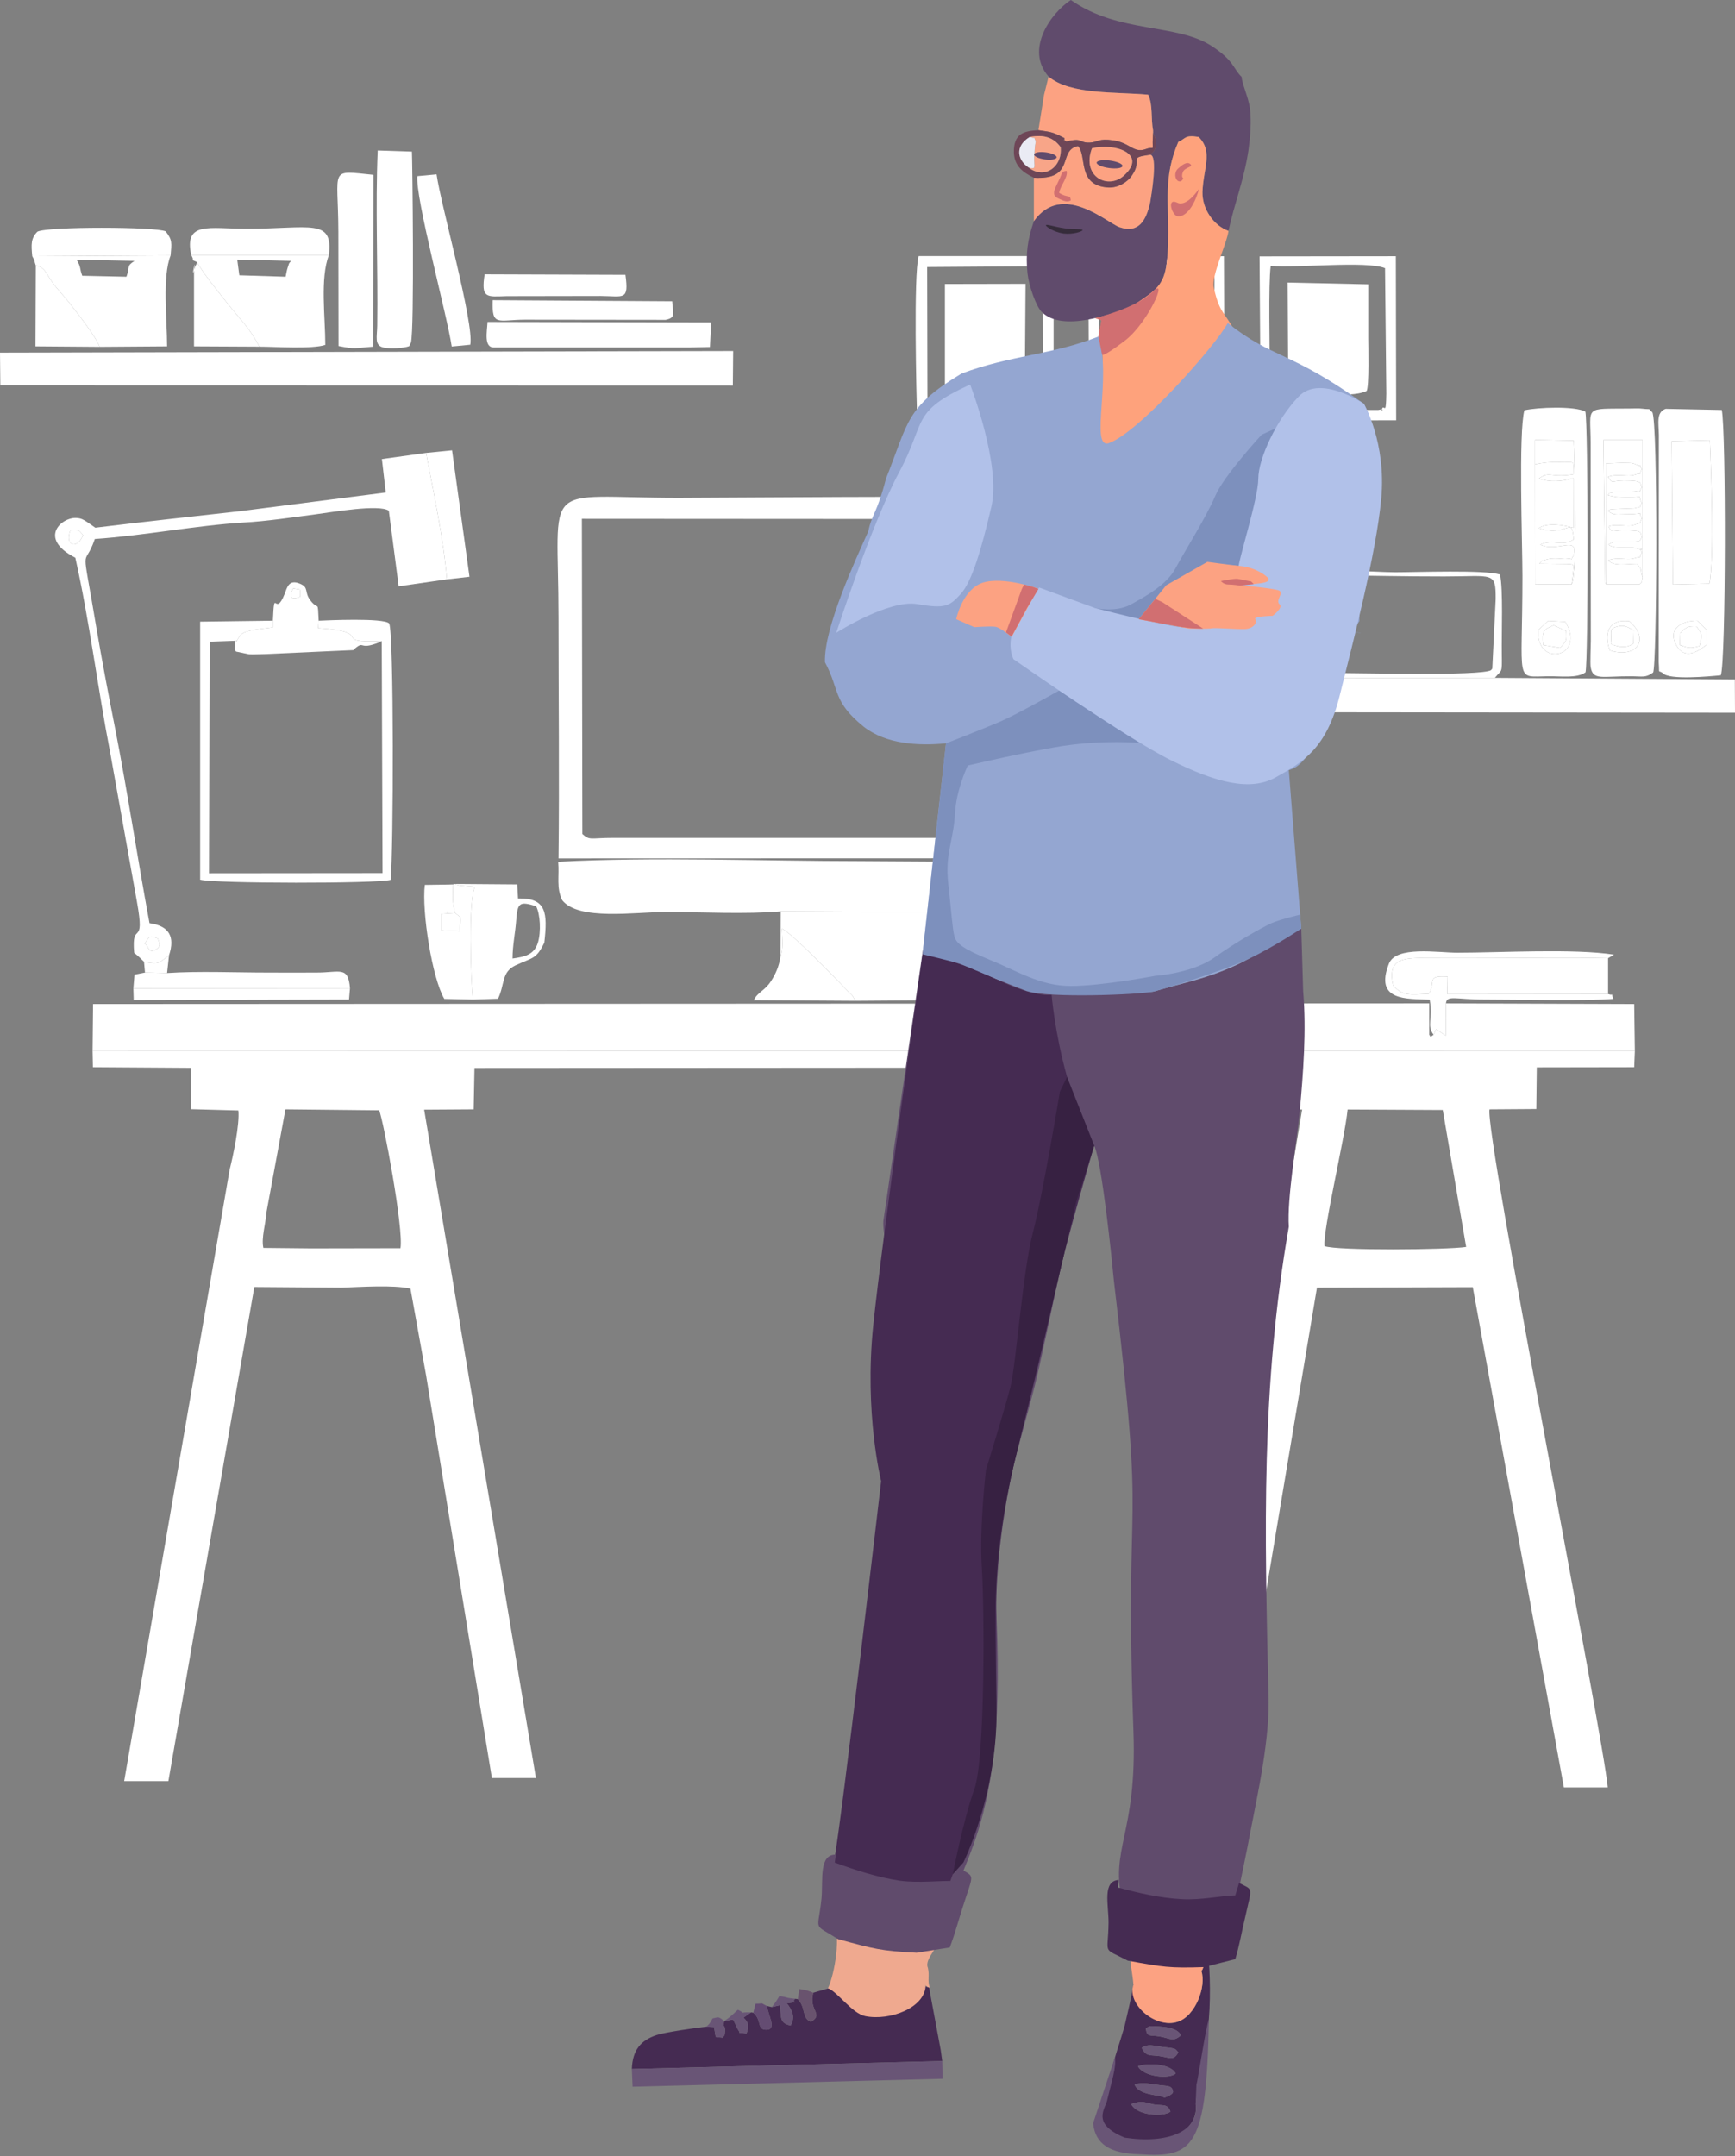 <svg width="508" height="631" viewBox="0 0 508 631" fill="none" xmlns="http://www.w3.org/2000/svg">
<rect x="0" y="0" width="508" height="631" fill="#808080" stroke="none"/>
<g clip-path="url(#clip0)">
<path fill-rule="evenodd" clip-rule="evenodd" d="M387.823 364.668C387.257 360.131 393.773 333.1 394.576 324.689L422.436 324.831L429.283 364.904C423.758 365.755 391.459 366.038 387.823 364.668ZM124.757 402.473L144.023 520.331H156.914L124.19 324.736L138.687 324.642L138.923 312.544L366.81 312.402L366.905 324.405L381.26 324.689L347.969 523.97H360.955L385.604 376.813L431.219 376.671L457.899 523.072H470.743C469.562 508.8 434.572 331.021 436.13 324.642L449.824 324.547L449.966 312.355L478.487 312.308L478.676 307.582L27.105 307.487L27.199 312.308L55.862 312.497V324.594L69.792 324.972C70.217 328.989 68.234 338.393 67.242 342.268L36.36 521.229H49.298L74.467 376.624L100.155 376.813C105.68 376.624 115.03 375.962 120.177 377.096L124.757 402.473ZM91.041 365.329L77.111 365.188C76.45 362.258 77.82 358.052 78.056 354.555L83.581 324.642L111.016 324.925C112.196 327.571 118.241 359.611 117.249 365.282L91.041 365.329Z" fill="white"/>
<path fill-rule="evenodd" clip-rule="evenodd" d="M27.105 307.487L478.676 307.582L478.487 293.83L423.381 293.641L423.333 303.092L420.5 301.202L419.745 302.809C418.233 303.896 419.131 303.281 418.47 302.856V293.641L27.246 293.83L27.105 307.487Z" fill="white"/>
<path fill-rule="evenodd" clip-rule="evenodd" d="M333.661 151.919C334.747 152.675 335.078 151.919 335.031 157.022L334.936 198.277C334.936 206.5 335.597 239.627 334.7 245.108C321.762 245.865 306.462 245.203 293.24 245.203H179.627C172.78 245.203 172.733 246.054 170.514 244.069L170.372 151.824L333.661 151.919ZM341.594 150.973C340.508 148.8 339.705 147.476 338.761 146.39C326.814 144.641 213.721 145.681 198.704 145.681C157.67 145.681 163.525 139.679 163.525 180.745C163.525 204.279 163.808 227.624 163.525 251.205L341.689 251.157L341.594 150.973Z" fill="white"/>
<path fill-rule="evenodd" clip-rule="evenodd" d="M164.611 263.444C169.428 269.493 185.861 266.894 194.88 266.894C205.268 266.894 218.585 267.603 228.595 266.705L276.005 266.941C288.613 266.232 303.298 266.894 316.142 266.894C321.195 266.894 331.253 267.461 335.739 266.752C343.105 265.618 341.406 258.719 341.689 251.536C336.211 252.859 264.247 252.008 252.064 252.008C223.496 252.008 191.622 250.685 163.431 252.197C163.809 256.45 162.817 259.758 164.611 263.444Z" fill="white"/>
<path fill-rule="evenodd" clip-rule="evenodd" d="M0.094 112.79L214.571 112.837L214.665 102.725L0 103.197L0.094 112.79Z" fill="white"/>
<path fill-rule="evenodd" clip-rule="evenodd" d="M507.953 198.844L437.689 198.372L379.843 198.466L373.043 198.844L372.902 208.437L508 208.579L507.953 198.844Z" fill="white"/>
<path fill-rule="evenodd" clip-rule="evenodd" d="M42.357 276.156C43.774 273.935 43.773 273.699 46.182 274.597C46.607 275.873 47.315 276.912 45.662 277.857C43.301 279.228 43.679 276.865 42.357 276.156ZM20.635 155.085C23.044 154.943 22.949 154.99 24.319 156.597C22.619 160.897 18.794 159.858 20.635 155.085ZM42.168 281.449C46.748 282.347 46.465 281.78 49.487 279.559C51.282 274.171 49.582 270.958 43.774 270.154C40.232 251.11 37.352 231.735 33.621 212.738C31.779 203.428 29.796 192.984 28.238 183.817C23.705 156.644 24.413 167.419 27.766 157.731C42.31 156.739 57.326 153.762 71.398 152.911C78.15 152.533 85.611 151.399 92.505 150.501C97.227 149.887 110.969 147.476 113.849 149.461L116.73 171.577L130.848 169.545C129.951 158.109 126.882 143.885 124.757 132.543L111.819 134.339L112.952 144.121L70.595 149.556C56.287 151.162 42.168 152.675 27.907 154.423L25.452 152.722C24.46 152.108 23.846 151.682 22.524 151.588C18.18 151.162 10.861 157.495 22.052 163.213C26.207 181.69 28.663 201.774 32.299 220.441L40.09 263.869C42.64 277.952 38.39 268.831 39.288 278.85C40.421 279.7 41.271 280.598 42.168 281.449Z" fill="white"/>
<path fill-rule="evenodd" clip-rule="evenodd" d="M228.501 279.984C229.398 278.094 229.02 274.502 228.926 271.761C231.665 272.895 244.462 286.08 248.145 289.955C249.75 291.609 249.136 290.522 250.459 292.885L283.56 292.649L279.641 288.159C274.919 282.252 275.249 274.502 276.005 266.941L228.595 266.705L228.501 279.984Z" fill="white"/>
<path fill-rule="evenodd" clip-rule="evenodd" d="M497.045 181.643L499.784 184.384L499.878 188.542C497.281 190.622 493.362 193.221 490.906 188.968C488.073 184.006 492.37 181.596 497.045 181.643ZM489.442 129.141L500.634 128.857C501.011 137.316 501.956 163.969 500.492 170.821L489.82 171.058L489.442 129.141ZM503.844 197.616C505.356 193.835 505.403 125.975 504.128 119.973L487.695 119.642C484.862 120.635 485.665 123.895 485.712 127.298L485.665 193.788C485.948 197.568 485.334 195.914 486.845 196.954C488.545 199.081 500.445 197.947 503.844 197.616Z" fill="white"/>
<path fill-rule="evenodd" clip-rule="evenodd" d="M477.07 181.785C483.445 187.361 478.77 192.843 471.31 190.291C469.704 185.613 470.648 181.076 477.07 181.785ZM480.943 168.978C480.376 171.247 481.226 169.829 480.045 171.01H470.271C470.176 170.821 470.082 170.585 469.987 170.443L469.468 128.763H480.943V168.978ZM483.776 120.635C482.076 119.217 484.012 119.973 480.848 119.595C480.045 119.453 477.968 119.548 477.023 119.548C463.66 119.69 465.69 118.65 465.737 129.613L465.785 187.597C465.785 189.062 465.549 194.166 465.737 195.206C466.399 199.222 468.996 197.852 477.826 197.899C481.037 197.946 481.84 198.372 484.012 196.812C485.145 195.395 485.476 122.95 483.776 120.635Z" fill="white"/>
<path fill-rule="evenodd" clip-rule="evenodd" d="M450.391 184.384L453.271 181.69L458.324 181.974C464.604 192.276 449.73 195.631 450.391 184.384ZM449.447 135.899V128.716L460.78 128.952C460.968 131.74 462.102 167.891 460.166 171.01L449.494 170.963L449.447 135.899ZM446.33 120.068C444.583 126.684 445.763 159.291 445.763 168.553C445.763 200.593 443.355 197.994 453.366 197.899C457.096 197.852 461.629 198.561 464.227 196.765C465.077 193.646 465.029 123.612 464.179 120.446C461.11 118.792 450.297 119.17 446.33 120.068Z" fill="white"/>
<path fill-rule="evenodd" clip-rule="evenodd" d="M377.199 115.389C384.046 113.83 394.34 116.949 400.101 114.444C400.951 113.593 400.62 100.551 400.62 99.086C400.62 93.793 400.62 88.5 400.62 83.207L377.01 82.688L377.199 115.389Z" fill="white"/>
<path fill-rule="evenodd" clip-rule="evenodd" d="M276.666 114.869L300.04 114.917L300.276 83.066L276.666 83.113V114.869Z" fill="white"/>
<path fill-rule="evenodd" clip-rule="evenodd" d="M326.861 114.917H350.283L350.472 83.16L326.956 83.113L326.861 114.917Z" fill="white"/>
<path fill-rule="evenodd" clip-rule="evenodd" d="M93.308 181.643L93.166 183.817C110.402 184.904 96.189 188.259 111.771 187.597L112.007 255.505L61.198 255.552L61.387 187.786L69.367 187.503C70.501 185.471 70.784 185.14 73.617 184.479C75.506 184.053 77.82 183.911 79.897 183.581V181.643L58.601 181.927V257.443C62.945 258.577 110.355 258.624 114.368 257.49C115.218 249.976 115.36 184.951 113.943 182.447C112.385 180.745 95.433 181.549 93.308 181.643Z" fill="white"/>
<path fill-rule="evenodd" clip-rule="evenodd" d="M69.462 75.977L85.233 76.355C84.383 77.348 84.761 76.828 84.194 78.435C84.053 78.813 83.722 80.372 83.628 80.987L70.075 80.561L69.462 75.977ZM57.751 76.733C59.026 79.474 64.928 86.657 66.864 89.115C70.217 93.32 73.522 96.534 75.931 101.449C80.558 101.449 91.466 102.205 95.244 100.929C95.244 92.848 93.686 81.459 96.283 74.701H56.004C57.42 77.064 54.823 75.363 57.751 76.733Z" fill="white"/>
<path fill-rule="evenodd" clip-rule="evenodd" d="M24.083 80.703C23.233 78.435 23.799 78.246 22.43 76.025L39.382 76.355C36.879 78.009 38.202 77.773 37.021 80.987L24.083 80.703ZM10.483 77.726C13.127 78.057 13.789 80.514 15.347 82.641C17 84.909 18.652 86.516 20.21 88.5C22.524 91.525 27.907 98.188 29.182 101.496L48.921 101.354C48.921 93.462 47.457 80.987 49.959 74.749L9.444 74.985C10.436 76.781 9.822 75.836 10.483 77.726Z" fill="white"/>
<path fill-rule="evenodd" clip-rule="evenodd" d="M470.837 290.9V280.409C459.268 280.126 447.416 280.362 435.847 280.362C429.992 280.362 424.136 280.409 418.281 280.362C411.576 280.315 406.003 280.078 407.892 288.348C410.725 291.562 412.709 291.089 418.328 290.853C420.547 287.261 417.384 285.418 423.853 285.796L423.758 290.947L470.837 290.9Z" fill="white"/>
<path fill-rule="evenodd" clip-rule="evenodd" d="M119.799 101.307L120.318 100.267C121.357 96.581 120.743 46.82 120.602 44.363L110.591 44.032C109.883 60.43 110.685 78.576 110.449 95.305C110.402 98.566 109.599 100.929 112.055 101.638C113.944 102.205 118.335 101.874 119.799 101.307Z" fill="white"/>
<path fill-rule="evenodd" clip-rule="evenodd" d="M99.069 67.802L99.116 101.26C104.263 102.252 103.508 101.874 109.316 101.449L109.363 51.168C96.094 49.844 99.022 48.899 99.069 67.802Z" fill="white"/>
<path fill-rule="evenodd" clip-rule="evenodd" d="M271.472 78.151L305.282 77.915L305.471 120.068L271.566 120.162L271.472 78.151ZM268.544 123.139L308.493 123.187V74.938H268.969C267.458 80.561 268.308 115.011 268.544 123.139Z" fill="white"/>
<path fill-rule="evenodd" clip-rule="evenodd" d="M321.761 77.915L355.619 78.057L355.383 120.162L321.667 120.02L321.761 77.915ZM318.881 123.092L358.546 122.998L358.357 74.985L318.645 75.174L318.881 123.092Z" fill="white"/>
<path fill-rule="evenodd" clip-rule="evenodd" d="M144.59 101.685H201.774L207.865 101.543L208.243 94.36L142.748 94.218C142.607 97.054 141.615 101.685 144.59 101.685Z" fill="white"/>
<path fill-rule="evenodd" clip-rule="evenodd" d="M404.87 119.264C403.737 121.06 406.145 119.264 403.548 119.973H372.618L371.768 109.766C371.815 101.968 371.343 83.349 372.051 77.82C379.937 78.482 400.148 76.261 405.531 78.482L405.909 115.2C405.814 120.918 405.531 119.123 404.87 119.264ZM369.124 123.092L408.789 122.998L408.695 74.985L368.793 75.032L369.124 123.092Z" fill="white"/>
<path fill-rule="evenodd" clip-rule="evenodd" d="M489.82 171.058L500.492 170.821C501.956 163.969 501.011 137.316 500.634 128.857L489.442 129.141L489.82 171.058Z" fill="white"/>
<path fill-rule="evenodd" clip-rule="evenodd" d="M150.067 280.504C150.067 276.581 150.87 273.132 151.154 269.162C151.531 264.106 152.192 263.728 156.962 265.193C158.189 267.508 158.473 272.706 157.481 275.92C156.348 279.417 153.703 279.984 150.067 280.504ZM138.451 292.507L145.818 292.271C147.848 288.065 146.762 284.473 150.965 282.488C156.064 280.126 156.962 280.787 159.37 275.873C160.362 267.13 160.031 262.735 151.673 262.924L151.437 258.813L133.115 258.671C133.351 258.766 133.635 258.86 133.871 258.907C134.06 258.955 134.296 259.096 134.579 259.144L139.065 259.522C137.082 263.255 137.837 286.269 138.451 292.507Z" fill="white"/>
<path fill-rule="evenodd" clip-rule="evenodd" d="M85.847 172.144C88.492 172.853 87.689 171.719 87.878 174.649C84.808 175.878 84.714 174.318 85.847 172.144ZM79.897 181.643V183.581C77.82 183.911 75.506 184.053 73.617 184.479C70.784 185.14 70.501 185.471 69.367 187.503C68.801 188.354 68.942 185.282 68.8 188.495C68.706 191 68.989 190.244 69.084 190.669L72.862 191.472C74.089 191.567 76.167 191.425 77.489 191.425L103.508 190.244C103.602 190.149 103.791 189.913 103.933 189.771C106.813 187.361 105.019 190.433 111.016 187.975C111.252 187.881 111.535 187.739 111.771 187.597C96.189 188.259 110.402 184.904 93.166 183.817L93.308 181.643C92.978 175.216 93.355 178.902 90.9 175.736C88.964 173.184 90.569 171.955 87.83 170.821C84.572 169.451 84.053 171.908 83.344 173.798C80.464 181.076 80.37 171.152 79.897 181.643Z" fill="white"/>
<path fill-rule="evenodd" clip-rule="evenodd" d="M138.451 292.507C137.837 286.269 137.082 263.255 139.065 259.522L134.579 259.144C134.296 259.096 134.06 258.955 133.871 258.907C133.635 258.86 133.351 258.766 133.115 258.671L132.643 258.813C132.595 262.263 132.312 263.822 133.257 267.177L134.909 268.5L134.532 272.517L129.196 272.234V267.461L131.037 267.319L131.273 258.86L124.379 258.955C123.435 266.705 126.551 286.363 130.093 292.318L138.451 292.507Z" fill="white"/>
<path fill-rule="evenodd" clip-rule="evenodd" d="M460.166 171.01L460.827 165.481C459.552 164.961 460.638 165.198 458.702 165.056L450.674 164.961C452.043 163.685 450.627 164.394 452.657 163.78C455.066 162.977 457.804 163.733 458.702 163.544C461.204 163.118 459.268 164.867 460.779 162.457C462.007 156.55 456.057 161.795 450.957 159.385C454.829 157.589 457.379 160.047 460.779 157.873C460.165 150.454 459.174 157.495 450.532 154.565C453.035 152.864 457.663 153.572 460.732 154.47L460.685 139.915C457.379 140.955 453.791 141.191 450.58 140.057C453.649 137.789 453.885 139.774 460.024 138.923C460.213 138.876 460.496 138.876 460.685 138.781C460.685 134.339 461.488 135.426 456.529 135.237C454.216 135.142 451.713 135.379 449.447 135.899L449.494 170.963L460.166 171.01Z" fill="white"/>
<path fill-rule="evenodd" clip-rule="evenodd" d="M122.207 51.546C121.546 57.831 130.849 92.044 132.265 101.401L137.696 100.881C138.876 94.738 129.054 59.91 127.827 51.026L122.207 51.546Z" fill="white"/>
<path fill-rule="evenodd" clip-rule="evenodd" d="M9.444 74.985L49.959 74.749C50.243 71.11 50.526 70.259 48.496 67.707C45.568 66.337 14.025 66.243 10.955 67.802C9.019 69.74 9.114 71.535 9.444 74.985Z" fill="white"/>
<path fill-rule="evenodd" clip-rule="evenodd" d="M56.004 74.701H96.283C97.652 63.738 90.805 66.951 72.153 66.951C61.34 66.951 53.784 64.636 56.004 74.701Z" fill="white"/>
<path fill-rule="evenodd" clip-rule="evenodd" d="M419.745 302.809L420.5 301.202L423.333 303.092L423.381 293.641C423.522 291.089 426.403 292.507 434.336 292.507C444.252 292.507 464.557 292.979 472.348 292.318C471.545 290.05 472.773 291.609 470.837 290.9L423.758 290.947L423.853 285.796C417.384 285.418 420.547 287.261 418.328 290.853C412.709 291.089 410.725 291.562 407.892 288.348C406.003 280.078 411.576 280.315 418.281 280.362C424.136 280.409 429.992 280.362 435.847 280.362C447.416 280.362 459.268 280.126 470.837 280.409L472.584 279.37C460.779 277.527 439.341 278.803 426.686 278.803C420.972 278.803 408.742 276.723 406.664 282.016C402.32 293.074 411.953 292.223 418.611 292.554C419.603 298.461 417.62 299.973 419.745 302.809Z" fill="white"/>
<path fill-rule="evenodd" clip-rule="evenodd" d="M196.816 88.169L144.259 87.839C143.976 95.636 145.676 93.604 153.703 93.557L194.88 93.604C197.854 92.99 197.099 91.95 196.816 88.169Z" fill="white"/>
<path fill-rule="evenodd" clip-rule="evenodd" d="M39.052 289.246L102.469 289.199C101.95 282.63 99.588 284.615 92.742 284.615C87.878 284.662 83.061 284.615 78.245 284.615C68.848 284.615 58.176 284.143 48.921 284.757L42.452 284.615L39.382 285.23L39.052 289.246Z" fill="white"/>
<path fill-rule="evenodd" clip-rule="evenodd" d="M228.501 279.984C228.123 282.819 226.99 285.229 225.715 287.167C223.873 290.002 221.843 290.286 220.71 292.696L250.459 292.885C249.136 290.522 249.75 291.609 248.145 289.955C244.462 286.08 231.665 272.895 228.926 271.761C229.02 274.502 229.398 278.094 228.501 279.984Z" fill="white"/>
<path fill-rule="evenodd" clip-rule="evenodd" d="M436.602 196.103C433.627 197.947 396.748 196.86 387.776 196.954C378.332 197.049 379.985 195.489 379.985 183.061C379.985 165.009 373.61 168.695 422.861 168.695C437.216 168.695 437.972 167.135 437.924 175.358L436.933 195.678C436.886 195.773 436.65 195.914 436.602 196.103ZM378.71 168.884C377.813 172.003 378.19 179.753 378.19 183.817C378.19 189.015 377.293 194.071 379.843 198.466L437.689 198.372C439.719 195.82 439.813 197.379 439.719 191.472C439.624 185.282 440.144 172.57 439.199 168.128C434.43 166.71 415.164 167.466 408.412 167.466C402.037 167.466 382.724 165.67 378.71 168.884Z" fill="white"/>
<path fill-rule="evenodd" clip-rule="evenodd" d="M470.271 171.01H480.045C481.226 169.829 480.376 171.247 480.943 168.978C480.045 166.426 481.132 167.088 479.29 165.009C476.646 165.009 472.301 165.859 470.885 163.969C473.576 162.882 476.551 164.064 478.582 163.355C481.226 162.457 479.432 164.158 480.754 161.653C479.196 159.149 482.501 161.653 479.196 160.519C478.157 160.141 477.354 160.188 476.315 160.188C474.946 160.141 472.49 160.519 470.932 159.385C472.301 158.393 473.151 158.582 475.512 158.582C481.132 158.535 479.904 158.44 480.754 157.117C480.093 155.794 481.368 155.227 475.465 155.227C471.829 155.227 472.065 156.219 470.979 154.045C473.34 153.147 476.551 154.329 478.582 153.573C481.273 152.533 479.432 154.329 480.707 151.73C479.148 149.13 482.973 150.501 476.315 150.501C473.482 150.501 472.49 150.973 470.743 149.461C472.018 148.894 470.743 149.225 472.585 148.989L478.534 148.752C481.273 147.855 479.384 149.65 480.707 147.193C478.912 143.838 482.832 146.201 473.246 145.444L471.31 145.066C471.168 145.019 470.932 144.972 470.743 144.877C471.829 143.932 470.365 144.499 472.537 144.027L478.582 143.838C481.415 143.176 479.337 144.877 480.707 142.609C480.093 141.38 481.273 140.624 475.465 140.624C471.735 140.672 472.16 141.758 470.837 139.537C473.529 138.498 476.646 139.632 478.582 138.97C481.32 137.978 479.479 139.774 480.707 137.269C479.337 135.19 481.604 137.033 479.148 135.993C477.826 135.426 477.826 135.521 476.315 135.473C474.662 135.379 472.018 135.615 470.224 135.615L470.271 171.01Z" fill="white"/>
<path fill-rule="evenodd" clip-rule="evenodd" d="M183.122 80.419L141.898 80.278C140.812 87.366 142.417 86.846 148.32 86.657L175.85 86.61C182.697 86.657 184.161 88.075 183.122 80.419Z" fill="white"/>
<path fill-rule="evenodd" clip-rule="evenodd" d="M124.757 132.543C126.882 143.885 129.951 158.109 130.848 169.545L137.459 168.789L132.359 131.787L124.757 132.543Z" fill="white"/>
<path fill-rule="evenodd" clip-rule="evenodd" d="M75.931 101.449C73.522 96.534 70.217 93.32 66.864 89.115C64.928 86.657 59.026 79.474 57.751 76.733L57.184 77.962C55.437 83.869 57.798 73.331 56.806 79.285V101.354L75.931 101.449Z" fill="white"/>
<path fill-rule="evenodd" clip-rule="evenodd" d="M29.182 101.496C27.907 98.188 22.524 91.525 20.21 88.5C18.652 86.516 17 84.909 15.347 82.641C13.789 80.514 13.127 78.057 10.483 77.726L10.389 101.354L29.182 101.496Z" fill="white"/>
<path fill-rule="evenodd" clip-rule="evenodd" d="M102.469 289.199L39.052 289.246L39.146 292.649L102.186 292.507L102.469 289.199Z" fill="white"/>
<path fill-rule="evenodd" clip-rule="evenodd" d="M470.271 171.01L470.224 135.615C472.018 135.615 474.662 135.379 476.315 135.473C477.826 135.521 477.826 135.426 479.148 135.993C481.604 137.033 479.337 135.19 480.707 137.269C479.479 139.774 481.32 137.978 478.582 138.97C476.646 139.632 473.529 138.498 470.837 139.537C472.16 141.758 471.735 140.672 475.465 140.624C481.273 140.624 480.093 141.38 480.707 142.609C479.337 144.877 481.415 143.176 478.582 143.838L472.537 144.027C470.365 144.499 471.829 143.932 470.743 144.877C470.932 144.972 471.168 145.019 471.31 145.066L473.246 145.444C482.832 146.201 478.912 143.838 480.707 147.193C479.384 149.65 481.273 147.855 478.534 148.752L472.585 148.989C470.743 149.225 472.018 148.894 470.743 149.461C472.49 150.973 473.482 150.501 476.315 150.501C482.973 150.501 479.148 149.13 480.707 151.73C479.432 154.329 481.273 152.533 478.582 153.573C476.551 154.329 473.34 153.147 470.979 154.045C472.065 156.219 471.829 155.227 475.465 155.227C481.368 155.227 480.093 155.794 480.754 157.117C479.904 158.44 481.132 158.535 475.512 158.582C473.151 158.582 472.301 158.393 470.932 159.385C472.49 160.519 474.946 160.141 476.315 160.188C477.354 160.188 478.157 160.141 479.196 160.519C482.501 161.653 479.196 159.149 480.754 161.653C479.432 164.158 481.226 162.457 478.582 163.355C476.551 164.064 473.576 162.882 470.885 163.969C472.301 165.859 476.646 165.009 479.29 165.009C481.132 167.088 480.045 166.426 480.943 168.978V128.763H469.468L469.987 170.443C470.082 170.585 470.176 170.821 470.271 171.01Z" fill="white"/>
<path fill-rule="evenodd" clip-rule="evenodd" d="M449.447 135.899C451.713 135.379 454.216 135.142 456.529 135.237C461.488 135.426 460.685 134.339 460.685 138.781C460.496 138.876 460.213 138.876 460.024 138.923C453.885 139.774 453.649 137.789 450.58 140.057C453.791 141.191 457.379 140.955 460.685 139.915L460.732 154.47C457.663 153.572 453.035 152.864 450.532 154.565C459.174 157.495 460.165 150.454 460.779 157.873C457.379 160.047 454.829 157.589 450.957 159.385C456.057 161.795 462.007 156.55 460.779 162.457C459.268 164.867 461.204 163.118 458.702 163.544C457.804 163.733 455.066 162.977 452.657 163.78C450.627 164.394 452.043 163.685 450.674 164.961L458.702 165.056C460.638 165.198 459.552 164.961 460.827 165.481L460.166 171.01C462.102 167.891 460.968 131.74 460.78 128.952L449.447 128.716V135.899Z" fill="white"/>
<path fill-rule="evenodd" clip-rule="evenodd" d="M491.945 185.329C493.551 183.628 494.023 183.202 496.762 183.297C498.414 185.849 498.461 185.471 497.611 189.062C494.778 189.913 494.117 189.535 491.851 188.779L491.945 185.329ZM497.045 181.643C492.37 181.596 488.073 184.006 490.906 188.968C493.362 193.221 497.281 190.622 499.878 188.542L499.784 184.384L497.045 181.643Z" fill="white"/>
<path fill-rule="evenodd" clip-rule="evenodd" d="M456.765 189.582L451.807 188.779C451.382 184.573 451.949 184.242 454.924 182.966L458.56 184.667C458.701 187.503 458.749 187.55 456.765 189.582ZM450.391 184.384C449.73 195.631 464.604 192.276 458.324 181.974L453.271 181.69L450.391 184.384Z" fill="white"/>
<path fill-rule="evenodd" clip-rule="evenodd" d="M471.64 188.448C473.954 189.393 476.079 189.818 478.251 188.354L478.345 184.478C476.787 183.675 475.748 182.73 473.529 183.344C470.837 184.1 472.018 184.715 471.64 188.448Z" fill="white"/>
<path fill-rule="evenodd" clip-rule="evenodd" d="M473.529 183.344C475.748 182.73 476.787 183.675 478.345 184.478L478.251 188.354C476.079 189.818 473.954 189.393 471.64 188.448C472.018 184.715 470.837 184.1 473.529 183.344ZM471.31 190.291C469.704 185.613 470.648 181.076 477.07 181.785C483.445 187.361 478.77 192.843 471.31 190.291Z" fill="white"/>
<path fill-rule="evenodd" clip-rule="evenodd" d="M456.765 189.582C458.749 187.55 458.701 187.503 458.56 184.667L454.924 182.966C451.949 184.242 451.382 184.573 451.807 188.779L456.765 189.582Z" fill="white"/>
<path fill-rule="evenodd" clip-rule="evenodd" d="M497.611 189.062C498.461 185.471 498.414 185.849 496.762 183.297C494.023 183.202 493.551 183.628 491.945 185.329L491.851 188.779C494.117 189.535 494.778 189.913 497.611 189.062Z" fill="white"/>
<path fill-rule="evenodd" clip-rule="evenodd" d="M133.257 267.177L131.037 267.319L129.196 267.461V272.234L134.532 272.517L134.909 268.5L133.257 267.177Z" fill="white"/>
<path fill-rule="evenodd" clip-rule="evenodd" d="M42.168 281.449L42.452 284.615L48.921 284.757L49.487 279.559C46.465 281.78 46.748 282.347 42.168 281.449Z" fill="white"/>
<path fill-rule="evenodd" clip-rule="evenodd" d="M24.319 156.597C22.619 160.897 18.794 159.858 20.635 155.085C23.044 154.943 22.949 154.99 24.319 156.597Z" fill="white"/>
<path fill-rule="evenodd" clip-rule="evenodd" d="M131.037 267.319L133.257 267.177C132.312 263.822 132.595 262.263 132.643 258.813L131.273 258.86L131.037 267.319Z" fill="white"/>
<path fill-rule="evenodd" clip-rule="evenodd" d="M45.662 277.857C47.315 276.912 46.607 275.873 46.182 274.597C43.773 273.699 43.774 273.935 42.357 276.156C43.679 276.865 43.301 279.228 45.662 277.857Z" fill="white"/>
<path fill-rule="evenodd" clip-rule="evenodd" d="M85.847 172.144C88.492 172.853 87.689 171.719 87.878 174.649C84.808 175.878 84.714 174.318 85.847 172.144Z" fill="white"/>
</g>
<path fill-rule="evenodd" clip-rule="evenodd" d="M331.205 615.738C334.628 614.633 334.628 615.186 337.83 615.848C340.48 616.29 341.805 615.517 342.689 617.946C340.922 619.492 332.971 619.271 331.205 615.738ZM340.922 613.86C339.818 612.977 333.413 613.308 332.198 609.995L333.634 608.008C334.076 607.787 333.965 607.566 334.186 607.345C333.303 607.235 333.303 607.014 332.309 607.014C332.088 607.014 331.867 607.124 331.757 607.124C331.536 607.124 331.315 607.124 331.094 607.235C330.984 607.235 330.432 607.345 330.542 607.345C330.542 607.235 330.1 607.456 329.879 607.456C330.211 607.787 331.536 608.229 330.321 608.781C330.321 611.321 330.432 611.321 331.536 614.192C329.217 612.867 331.978 612.867 328.444 613.86C328.333 609.995 329.99 617.173 328.886 612.535C328.886 612.535 328.554 612.204 328.665 612.204C328.775 611.983 328.554 611.873 328.444 611.652C327.56 613.419 324.91 613.419 323.475 614.413C322.039 617.615 319.168 625.124 328.113 627.332C340.591 629.21 351.192 623.799 350.087 615.738L348.762 613.198C346.554 617.063 348.652 617.063 346.554 616.179C344.124 615.186 345.229 613.75 345.229 613.75L343.131 614.413C341.253 614.413 342.578 614.744 340.922 613.86ZM333.192 604.695C335.069 603.812 342.578 603.591 344.235 606.793C342.578 608.45 334.959 607.897 333.192 604.695ZM334.297 599.284C336.063 598.069 337.609 598.622 339.818 598.953C344.897 599.505 343.904 599.505 345.008 600.609C343.572 603.149 342.578 602.155 339.597 601.714C336.947 601.272 335.622 602.045 334.297 599.284ZM335.511 593.652C336.174 593.211 336.174 592.769 338.272 592.99C341.143 593.1 344.787 593.432 345.781 595.64C343.351 597.628 342.799 596.523 339.597 595.971C336.615 595.419 335.842 596.303 335.511 593.652ZM351.744 576.757C353.29 581.174 350.087 590.008 344.787 591.665C338.272 593.763 332.419 586.475 334.407 580.953C333.744 579.076 334.407 579.518 333.303 577.088C331.867 579.297 331.757 581.947 331.094 584.929C330.542 587.358 329.99 589.898 329.327 592.659C328.333 596.523 325.242 604.916 325.131 608.118C325.573 611.1 323.254 610.879 323.475 614.413C324.91 613.419 327.56 613.419 328.444 611.652C328.554 611.873 328.775 611.983 328.665 612.204C328.554 612.204 328.886 612.535 328.886 612.535C329.99 617.173 328.333 609.995 328.444 613.86C331.978 612.867 329.217 612.867 331.536 614.192C330.432 611.321 330.321 611.321 330.321 608.781C331.536 608.229 330.211 607.787 329.879 607.456C330.1 607.456 330.542 607.235 330.542 607.345C330.432 607.345 330.984 607.235 331.094 607.235C331.315 607.124 331.536 607.124 331.757 607.124C331.867 607.124 332.088 607.014 332.309 607.014C333.303 607.014 333.303 607.235 334.186 607.345C333.965 607.566 334.076 607.787 333.634 608.008L332.198 609.995C334.849 609.223 336.505 609.885 338.824 610.106C341.695 610.548 343.241 610.106 343.462 612.204C343.241 613.087 341.474 613.64 340.922 613.86C342.578 614.744 341.253 614.413 343.131 614.413L345.229 613.75C345.229 613.75 344.124 615.186 346.554 616.179C348.652 617.063 346.554 617.063 348.762 613.198L350.087 615.738C350.087 615.517 350.198 614.744 350.198 614.413C350.75 612.204 350.198 613.64 350.971 612.204L351.523 612.094C349.646 608.118 352.296 602.818 353.621 593.763C354.615 586.806 354.284 576.095 353.732 572.009C352.075 573.665 353.621 571.788 352.848 574.549L352.075 576.315C352.186 576.315 351.854 576.647 351.744 576.757Z" fill="#452B52"/>
<path fill-rule="evenodd" clip-rule="evenodd" d="M351.744 576.757C350.308 577.751 350.75 576.426 350.198 578.082C347.658 576.426 349.535 576.536 346.664 576.757C344.014 576.978 343.462 577.751 342.689 579.407C345.56 580.401 342.689 578.855 346.775 579.849L350.419 581.064C350.087 582.389 350.087 582.278 349.867 583.493C349.646 583.493 349.535 583.383 349.315 583.383C348.21 583.493 347.437 581.947 346.885 581.395C344.345 582.499 341.806 582.278 340.26 581.064C340.26 579.407 341.585 575.653 343.241 574.659C346.333 572.561 348.431 572.892 351.744 576.757ZM331.867 580.843C329.879 586.474 338.272 593.763 344.787 591.665C350.087 590.008 353.29 581.174 351.744 576.757C351.854 576.647 352.186 576.315 352.075 576.315L352.848 574.548C353.621 571.788 352.075 573.665 353.732 572.009L352.848 569.69C345.56 572.561 337.72 570.131 330.984 571.125C330.652 573.775 331.646 577.64 331.867 580.843ZM351.744 576.757C348.431 572.892 346.333 572.561 343.241 574.659C341.585 575.653 340.26 579.407 340.26 581.064C341.806 582.278 344.345 582.499 346.885 581.395C347.437 581.947 348.21 583.493 349.315 583.383C349.535 583.383 349.646 583.493 349.867 583.493C350.087 582.278 350.087 582.389 350.419 581.064L346.775 579.849C342.689 578.855 345.56 580.401 342.689 579.407C343.462 577.751 344.014 576.978 346.664 576.757C349.535 576.536 347.658 576.426 350.198 578.082C350.75 576.426 350.308 577.751 351.744 576.757Z" fill="#FCA282"/>
<path fill-rule="evenodd" clip-rule="evenodd" d="M350.087 615.738C351.192 623.799 341.806 627.443 329.327 625.566C319.168 621.369 323.806 617.063 324.248 614.302C325.462 609.112 326.898 605.026 326.456 602.045L320.052 621.369C320.714 627.443 324.91 630.204 333.634 630.424C349.535 631.529 353.29 628.437 353.952 591.002C353.179 592.438 350.86 608.008 350.308 610.106C350.308 610.548 350.087 615.517 350.087 615.738Z" fill="#695576"/>
<path fill-rule="evenodd" clip-rule="evenodd" d="M332.198 609.995C333.413 613.308 339.818 612.977 340.922 613.86C341.474 613.639 343.241 613.087 343.462 612.204C343.241 610.106 341.695 610.548 338.824 610.106C336.505 609.885 334.849 609.222 332.198 609.995Z" fill="#695576"/>
<path fill-rule="evenodd" clip-rule="evenodd" d="M331.205 615.738C332.971 619.271 340.922 619.492 342.689 617.946C341.806 615.517 340.48 616.29 337.83 615.848C334.628 615.186 334.628 614.633 331.205 615.738Z" fill="#695576"/>
<path fill-rule="evenodd" clip-rule="evenodd" d="M333.192 604.695C334.959 607.897 342.578 608.449 344.235 606.793C342.578 603.591 335.069 603.812 333.192 604.695Z" fill="#695576"/>
<path fill-rule="evenodd" clip-rule="evenodd" d="M334.297 599.284C335.622 602.045 336.947 601.272 339.597 601.713C342.579 602.155 343.572 603.149 345.008 600.609C343.904 599.505 344.898 599.505 339.818 598.953C337.609 598.621 336.063 598.069 334.297 599.284Z" fill="#695576"/>
<path fill-rule="evenodd" clip-rule="evenodd" d="M335.511 593.652C335.843 596.303 336.615 595.419 339.597 595.971C342.799 596.524 343.352 597.628 345.781 595.64C344.787 593.432 341.143 593.1 338.272 592.99C336.174 592.769 336.174 593.211 335.511 593.652Z" fill="#695576"/>
<path fill-rule="evenodd" clip-rule="evenodd" d="M272.347 583.383L275.439 599.947L275.881 603.149L185 605.468C185.221 599.836 187.65 597.076 192.288 595.53C194.497 594.757 204.325 593.321 206.754 593.1L209.073 593.211C209.736 597.296 209.183 595.861 211.613 596.303C212.165 595.419 212.165 595.971 212.275 594.425C212.496 591.333 212.275 595.198 212.165 593.211C212.054 592.327 211.502 593.984 212.054 591.444L214.594 591.002C214.705 591.223 214.926 591.444 214.926 591.554L216.03 593.873C217.355 595.64 215.257 594.646 218.57 595.088C219.453 592.879 219.122 591.775 217.686 590.45L219.895 588.904L220.557 589.014C223.208 591.223 221.441 594.094 224.533 593.984C227.404 593.873 224.974 589.787 224.533 587.027L225.968 587.358L228.398 586.806C228.729 591.002 228.398 591.996 231.49 592.769C232.925 590.229 231.931 588.241 230.385 586.254C235.023 585.591 231.379 586.364 232.815 584.929L233.588 585.039C236.017 587.468 234.692 590.671 237.453 591.665C241.317 589.346 236.68 588.462 238.115 583.162L246.839 580.622C249.158 582.389 248.053 582.831 251.477 584.708C257.992 588.241 269.034 587.468 271.022 581.174C272.458 582.72 271.574 578.855 272.347 583.383Z" fill="#452B52"/>
<path fill-rule="evenodd" clip-rule="evenodd" d="M185 605.468L275.881 603.149L275.991 608.339L185.221 610.658L185 605.468Z" fill="#695576"/>
<path fill-rule="evenodd" clip-rule="evenodd" d="M264.617 573.444C266.495 571.567 265.832 573.996 265.832 570.905C265.28 571.015 264.949 570.132 261.636 571.788C255.562 574.88 250.262 576.205 247.833 577.53L251.145 587.689C253.464 588.462 258.213 589.235 262.078 588.131L263.403 586.254C263.403 586.143 263.624 585.923 263.624 585.923L264.286 584.929C265.611 583.604 267.157 583.824 269.476 581.174C266.826 572.34 265.169 576.315 262.078 574.549C262.851 574.328 263.955 574.107 264.617 573.444ZM272.237 581.726C272.126 581.837 270.249 580.622 271.022 580.953C270.912 587.579 260.532 591.444 253.354 590.008C249.489 589.235 245.293 582.941 242.422 581.837C244.409 577.641 246.287 566.598 244.078 561.297C253.796 557.653 265.942 572.561 274.335 567.15C275.66 569.469 270.47 573.113 271.685 575.874C272.237 578.303 271.464 579.407 272.237 581.726ZM265.832 570.905C265.832 573.996 266.495 571.567 264.617 573.444C263.955 574.107 262.851 574.328 262.078 574.549C265.169 576.315 266.826 572.34 269.476 581.174C267.157 583.824 265.611 583.604 264.286 584.929L263.624 585.923C263.624 585.923 263.403 586.143 263.403 586.254L262.078 588.131C258.213 589.235 253.464 588.462 251.145 587.689L247.833 577.53C250.262 576.205 255.562 574.88 261.636 571.788C264.949 570.132 265.28 571.015 265.832 570.905Z" fill="#EFA98F"/>
<path fill-rule="evenodd" clip-rule="evenodd" d="M238.115 583.162C236.68 588.462 241.317 589.346 237.453 591.665C234.692 590.671 236.017 587.469 233.588 585.039L234.029 582.058C236.017 582.389 236.459 582.499 238.115 583.162Z" fill="#69536E"/>
<path fill-rule="evenodd" clip-rule="evenodd" d="M232.815 584.929C231.379 586.364 235.023 585.591 230.385 586.254C231.931 588.242 232.925 590.229 231.49 592.769C228.398 591.996 228.729 591.002 228.398 586.806L225.968 587.358C226.741 586.475 227.404 585.481 228.177 584.156C231.048 584.487 229.391 584.597 232.815 584.929Z" fill="#695576"/>
<path fill-rule="evenodd" clip-rule="evenodd" d="M224.533 587.027C224.974 589.787 227.404 593.873 224.533 593.984C221.441 594.094 223.208 591.223 220.557 589.014L221.22 586.364C224.091 586.364 222.214 585.922 224.533 587.027Z" fill="#644C72"/>
<path fill-rule="evenodd" clip-rule="evenodd" d="M219.895 588.904L217.686 590.45C219.122 591.775 219.453 592.879 218.57 595.088C215.257 594.646 217.355 595.64 216.03 593.873L214.926 591.554C214.926 591.444 214.705 591.223 214.594 591.002L212.054 591.444C214.042 590.119 214.705 589.346 216.03 588.131C219.011 589.567 215.478 588.794 219.895 588.904Z" fill="#695576"/>
<path fill-rule="evenodd" clip-rule="evenodd" d="M212.054 591.444C211.502 593.984 212.054 592.327 212.165 593.211C212.275 595.198 212.496 591.333 212.275 594.425C212.165 595.971 212.165 595.419 211.613 596.302C209.183 595.861 209.735 597.296 209.073 593.211L206.754 593.1C207.748 592.327 207.858 592.106 208.631 590.671C210.619 590.229 210.288 590.119 212.054 591.444Z" fill="#695576"/>
<path fill-rule="evenodd" clip-rule="evenodd" d="M321.598 98.5C326.125 106.23 315.524 140.904 327.561 145.763C328.775 142.119 364.885 123.898 364.333 120.696C363.78 117.052 364.774 119.813 363.56 114.512L363.007 107.997C362.455 105.016 365.437 104.574 365.989 101.592C366.652 97.948 357.707 104.574 361.572 97.286C350.971 98.39 354.173 92.096 344.235 84.587C329.88 73.875 294.212 56.649 316.187 88.562C322.591 97.838 323.475 89.114 321.598 98.5Z" fill="#FEA27C"/>
<path fill-rule="evenodd" clip-rule="evenodd" d="M363.559 22.527C363.559 24.294 365.547 28.49 365.989 31.803C366.431 35.557 366.099 39.864 365.547 43.95C364.222 52.784 361.351 59.741 359.695 67.581C355.388 66.035 351.965 61.176 352.075 56.207C352.296 49.361 355.277 44.391 350.971 40.085C346.775 39.422 347.327 40.526 345.008 41.52C341.032 40.306 343.351 41.741 342.247 43.066C340.259 45.496 341.695 44.833 338.161 45.275C339.818 37.435 343.572 43.839 341.805 36.772C340.812 37.324 339.376 37.545 339.707 39.091L337.609 38.097C336.947 34.784 337.609 30.588 336.174 27.717C327.229 26.834 313.426 27.828 307.021 22.417C299.954 14.355 307.905 3.644 313.536 0C327.671 9.938 344.677 6.736 354.946 13.582C361.461 17.889 361.02 20.098 363.559 22.527ZM345.008 41.52C340.591 51.68 342.247 59.078 342.026 70.01C341.916 84.366 339.155 84.145 330.984 89.998C325.131 91.875 311.217 97.286 305.033 91.323C303.377 89.666 301.279 83.814 300.837 79.949C300.285 74.207 300.837 70.231 302.715 64.71C310.996 53.115 324.027 65.152 327.781 66.477C333.523 68.464 335.622 64.268 336.726 59.409C337.057 57.532 339.155 45.275 336.726 45.275C339.155 43.618 338.824 41.079 337.609 38.87V38.097L339.707 39.091C339.376 37.545 340.812 37.324 341.805 36.772C343.572 43.839 339.818 37.435 338.161 45.275C341.695 44.833 340.259 45.496 342.247 43.066C343.351 41.741 341.032 40.306 345.008 41.52Z" fill="#604B6C"/>
<path fill-rule="evenodd" clip-rule="evenodd" d="M359.694 67.581C359.253 71.225 354.615 80.722 355.388 84.145C356.934 91.102 358.259 91.212 360.688 95.409C368.308 108.881 343.683 111.752 332.53 92.979C332.198 89.666 333.082 90.771 330.984 89.998C333.744 88.01 335.842 86.795 337.499 85.36C340.701 82.709 341.916 79.507 342.026 70.01C342.247 59.078 340.591 51.68 345.008 41.52C347.327 40.526 346.775 39.422 350.971 40.085C355.277 44.392 352.296 49.361 352.075 56.207C351.965 61.176 355.388 66.035 359.694 67.581Z" fill="#FEA27C"/>
<path fill-rule="evenodd" clip-rule="evenodd" d="M302.715 64.71V52.011C315.082 52.673 309.561 43.95 315.634 42.735C318.395 45.606 315.193 54.33 324.579 54.882C327.34 54.992 330.1 53.336 331.425 51.348C334.849 46.379 329.879 46.269 336.726 45.275C339.155 45.275 337.057 57.532 336.726 59.409C335.622 64.268 333.524 68.464 327.781 66.477C324.027 65.151 310.997 53.115 302.715 64.71ZM337.499 41.631C337.499 44.281 337.941 42.735 335.511 43.618C331.867 44.944 330.873 41.741 325.904 41.079C321.598 40.416 321.487 41.631 319.058 41.741C315.855 41.852 317.18 40.195 312.211 41.41C310.555 40.085 311.77 41.741 311.659 40.416C311.217 33.901 310.334 37.324 305.917 37.987C307.132 35.336 306.027 35.889 309.671 35.668C306.69 32.245 308.898 33.68 309.451 30.698C304.15 30.036 307.573 30.588 306.911 27.607C319.279 28.932 308.678 31.361 316.96 32.355C330.432 33.79 324.027 33.349 328.002 35.336C327.781 32.797 328.554 31.251 328.113 29.925C326.235 30.588 328.444 29.484 326.898 31.14C326.788 31.251 326.567 31.471 326.456 31.582C326.346 31.692 326.125 32.245 326.015 32.134C326.015 31.913 325.683 32.465 325.573 32.576C311.99 30.809 313.205 32.355 314.53 27.275L334.628 29.152C334.186 30.809 334.186 29.815 333.524 30.367C333.524 30.478 333.303 30.698 333.192 30.698C331.646 32.245 332.751 29.042 331.425 33.017C330.763 35.115 330.211 36.33 332.861 36.882C333.192 35.889 332.971 35.447 333.303 34.563L334.407 32.686C334.517 32.245 334.738 32.245 334.959 32.024C334.959 32.024 337.609 32.907 335.732 37.655C335.622 37.876 335.511 37.987 335.401 38.318L333.744 41.079L337.499 41.631ZM337.609 38.097V38.87L337.499 41.631L333.744 41.079L335.401 38.318C335.511 37.987 335.622 37.876 335.732 37.655C337.609 32.907 334.959 32.024 334.959 32.024C334.738 32.245 334.517 32.245 334.407 32.686L333.303 34.563C332.971 35.447 333.192 35.889 332.861 36.882C330.211 36.33 330.763 35.115 331.425 33.017C332.751 29.042 331.646 32.245 333.192 30.698C333.303 30.698 333.524 30.478 333.524 30.367C334.186 29.815 334.186 30.809 334.628 29.152L314.53 27.275C313.205 32.355 311.99 30.809 325.573 32.576C325.683 32.465 326.015 31.913 326.015 32.134C326.125 32.245 326.346 31.692 326.456 31.582C326.567 31.471 326.788 31.251 326.898 31.14C328.444 29.484 326.235 30.588 328.113 29.925C328.554 31.251 327.781 32.797 328.002 35.336C324.027 33.349 330.432 33.79 316.96 32.355C308.678 31.361 319.279 28.932 306.911 27.607C307.573 30.588 304.15 30.036 309.451 30.698C308.898 33.68 306.69 32.245 309.671 35.668C306.027 35.889 307.132 35.336 305.917 37.987C310.334 37.324 311.217 33.901 311.659 40.416C308.457 38.76 308.015 38.649 304.04 38.097L305.696 27.717L307.021 22.416C313.426 27.827 327.229 26.834 336.174 27.717C337.609 30.588 336.947 34.784 337.609 38.097Z" fill="#FCA282"/>
<path fill-rule="evenodd" clip-rule="evenodd" d="M301.169 49.029C305.696 52.563 311.107 49.029 310.555 43.066C308.457 40.195 305.586 39.312 301.5 40.085C297.083 42.735 297.856 46.821 301.169 49.029ZM319.72 43.398C316.628 51.679 324.358 55.544 328.996 51.459C336.063 45.164 326.788 41.741 319.72 43.398ZM336.726 45.275C329.879 46.269 334.849 46.379 331.425 51.348C330.1 53.336 327.34 54.992 324.579 54.882C315.193 54.33 318.395 45.606 315.634 42.735C309.561 43.95 315.082 52.673 302.715 52.011C299.512 50.465 296.972 48.588 296.862 44.612C296.752 39.201 299.623 38.318 304.04 38.097C308.015 38.649 308.457 38.76 311.659 40.416C311.77 41.741 310.555 40.085 312.211 41.41C317.18 40.195 315.855 41.852 319.058 41.741C321.487 41.631 321.597 40.416 325.904 41.079C330.873 41.741 331.867 44.944 335.511 43.618C337.941 42.735 337.499 44.281 337.499 41.631L337.609 38.87C338.824 41.079 339.155 43.618 336.726 45.275Z" fill="#6E4657"/>
<path fill-rule="evenodd" clip-rule="evenodd" d="M319.72 43.398C326.788 41.741 336.063 45.164 328.996 51.459C324.358 55.544 316.628 51.679 319.72 43.398Z" fill="#FCA282"/>
<path fill-rule="evenodd" clip-rule="evenodd" d="M301.168 49.029C303.598 49.692 302.714 48.809 302.825 45.937C302.935 44.06 302.935 43.287 303.267 41.3C302.273 39.422 303.819 40.858 301.5 40.085C305.586 39.312 308.457 40.195 310.555 43.066C311.107 49.029 305.696 52.563 301.168 49.029Z" fill="#F8A588"/>
<path fill-rule="evenodd" clip-rule="evenodd" d="M301.169 49.029C297.856 46.821 297.083 42.735 301.5 40.085C303.819 40.858 302.273 39.422 303.267 41.299C302.935 43.287 302.935 44.06 302.825 45.937C302.714 48.808 303.598 49.692 301.169 49.029Z" fill="#EAEBF4"/>
<path fill-rule="evenodd" clip-rule="evenodd" d="M313.536 58.636C313.315 56.759 312.653 58.084 310.113 56.428C310.444 54.33 312.763 51.9 312.322 50.023C310.996 50.023 310.996 50.575 310.334 52.121C309.009 55.103 307.463 56.98 309.892 58.084C311.769 58.968 312.542 59.188 313.536 58.636Z" fill="#D16F71"/>
<path d="M324.739 49.183C322.65 48.903 321.023 48.185 321.104 47.58C321.186 46.976 322.945 46.713 325.033 46.993C327.121 47.274 328.749 47.992 328.667 48.596C328.586 49.201 326.827 49.464 324.739 49.183Z" fill="#604B6C"/>
<path d="M305.943 46.656C304.121 46.411 302.706 45.748 302.783 45.175C302.86 44.601 304.4 44.335 306.222 44.58C308.044 44.825 309.459 45.488 309.382 46.061C309.305 46.634 307.765 46.901 305.943 46.656Z" fill="#604B6C"/>
<path fill-rule="evenodd" clip-rule="evenodd" d="M311.659 66.808C308.678 66.366 306.248 65.483 306.248 65.925C306.138 66.256 308.457 67.912 311.438 68.354C314.309 68.685 316.96 67.691 316.96 67.36C317.07 66.918 314.53 67.25 311.659 66.808Z" fill="#362C3B"/>
<path fill-rule="evenodd" clip-rule="evenodd" d="M337.609 290.2C319.499 294.507 315.524 290.863 298.629 290.421V293.955C298.629 294.065 298.85 294.507 298.96 294.618C299.07 294.838 299.954 295.17 300.396 295.28C292.776 297.709 293.107 302.347 292.666 305.881C295.537 306.985 300.064 308.752 302.162 308.09C297.856 310.961 299.512 303.562 299.181 313.942C298.96 320.568 299.07 317.586 308.015 326.531L320.604 338.346C324.248 337.021 323.916 336.8 324.358 336.58C327.008 335.254 323.475 336.469 326.898 335.254C328.886 338.788 330.432 342.543 332.198 346.187C341.143 344.751 333.855 347.07 339.928 343.095L347.548 351.377C347.768 351.487 348.21 351.818 348.431 351.929C349.535 352.702 349.314 352.812 351.965 354.8C355.167 357.229 356.161 357.229 359.584 359.659C363.118 362.198 359.915 359.659 362.786 362.419L366.983 366.616C367.204 352.371 369.191 369.045 370.295 354.248C369.522 357.34 369.854 363.524 372.283 366.616L376.59 360.211C376.811 359.548 377.031 359.438 377.363 358.996C369.191 405.927 370.295 448.11 371.4 495.594C371.952 508.403 368.308 524.636 365.989 536.672C364.112 546.942 361.241 558.316 360.799 565.604C358.259 559.42 357.928 569.69 352.186 567.592C350.308 566.819 345.67 565.825 343.351 565.162C337.168 563.506 334.628 559.53 328.775 557.211C324.689 540.979 332.971 537.114 331.867 506.747C329.106 428.454 335.842 456.613 326.125 374.677C325.573 368.824 322.702 340.444 320.383 335.254C314.42 348.506 306.69 390.909 302.935 405.707C298.408 423.485 290.347 448 291.451 467.214C295.758 539.875 278.862 543.629 276.433 566.598C275.991 570.573 267.047 565.052 265.611 569.69C267.599 554.561 269.255 579.407 250.925 563.727C248.937 562.07 250.372 559.53 246.618 558.095L242.311 547.936L243.747 545.506C248.274 535.789 242.311 550.144 244.851 542.966C244.851 542.746 245.624 539.543 245.624 539.102L253.464 473.619C254.789 461.472 257.329 447.669 257.992 436.074C258.102 433.534 259.869 402.283 256.777 398.639C260.421 389.584 258.544 380.419 257.881 369.045C260.752 365.843 258.323 361.425 258.654 357.229L270.249 277.833C277.096 278.827 288.249 286.446 300.064 289.096C311.99 291.746 325.021 291.084 337.609 290.2ZM381.559 290.09C382.553 301.685 381.559 314.273 380.565 325.206C379.682 334.261 376.811 350.714 377.363 358.996C377.031 359.438 376.811 359.548 376.59 360.211L372.283 366.616C369.854 363.524 369.522 357.34 370.295 354.248C369.191 369.045 367.204 352.371 366.983 366.616L362.786 362.419C359.915 359.659 363.118 362.198 359.584 359.659C356.161 357.229 355.167 357.229 351.965 354.8C349.314 352.812 349.535 352.702 348.431 351.929C348.21 351.818 347.768 351.487 347.548 351.377L339.928 343.095C333.855 347.07 341.143 344.751 332.198 346.187C330.432 342.543 328.886 338.788 326.898 335.254C323.475 336.469 327.008 335.254 324.358 336.58C323.916 336.8 324.248 337.021 320.604 338.346L308.015 326.531C299.07 317.586 298.96 320.568 299.181 313.942C299.512 303.562 297.856 310.961 302.162 308.09C300.064 308.752 295.537 306.985 292.666 305.881C293.107 302.347 292.776 297.709 300.396 295.28C299.954 295.17 299.07 294.838 298.96 294.618C298.85 294.507 298.629 294.065 298.629 293.955V290.421C315.524 290.863 319.499 294.507 337.609 290.2C347.106 287.44 352.738 286.556 361.351 282.691C369.191 279.268 374.271 274.189 381.007 271.759L381.559 290.09Z" fill="#604B6C"/>
<path fill-rule="evenodd" clip-rule="evenodd" d="M377.363 225.38L381.007 271.759C374.271 274.189 369.191 279.268 361.351 282.691C352.738 286.556 347.106 287.44 337.609 290.2C325.021 291.084 311.99 291.746 300.064 289.096C288.249 286.446 277.096 278.827 270.249 277.833L276.985 217.54C268.703 218.313 259.427 217.761 252.912 212.681C243.636 205.172 245.955 201.97 241.538 193.798C241.207 183.639 250.593 163.652 254.237 155.48C255.231 150.511 256.777 150.29 259.427 140.021C266.053 123.457 265.059 119.26 281.513 109.322C295.979 103.911 307.905 103.911 321.597 98.5C325.573 110.095 319.168 130.966 324.469 129.751C333.303 126.88 356.382 100.598 359.474 94.525C372.614 105.015 377.915 102.696 399.338 118.156C410.049 139.358 397.792 165.971 398.013 181.762L394.7 186.731C390.504 181.762 406.405 188.056 392.823 183.639C393.043 183.97 393.375 184.522 394.037 185.185C388.737 197.442 387.743 222.62 377.363 225.38ZM265.943 155.701C266.384 155.701 266.936 155.701 267.709 155.591C267.047 155.701 266.384 155.701 265.943 155.701Z" fill="#94A6D1"/>
<path fill-rule="evenodd" clip-rule="evenodd" d="M352.517 575.653C342.358 575.984 340.591 575.653 330.211 573.776C322.481 569.69 324.469 572.45 324.579 562.622C324.579 557.322 322.702 550.476 327.561 550.144L327.34 552.353C333.413 554.009 339.708 555.445 346.002 555.776C351.744 556.107 357.265 554.782 361.682 554.672L362.787 551.028C366.983 553.236 366.652 551.801 364.553 561.187C363.56 565.273 362.897 569.358 361.682 573.334L352.517 575.653Z" fill="#452B52"/>
<path fill-rule="evenodd" clip-rule="evenodd" d="M270.139 279.269C270.139 279.269 278.862 280.373 291.23 286.336C303.598 292.299 307.905 291.084 307.905 291.084C307.905 291.084 308.788 302.127 312.432 315.157C316.187 328.077 320.383 335.255 320.383 335.255C320.383 335.255 312.101 363.193 308.788 378.652C305.475 394.222 297.966 424.038 297.966 424.038C297.966 424.038 291.672 447.117 291.672 471.19C291.672 495.263 292.335 521.213 286.04 532.255C279.746 543.409 271.795 569.8 271.795 569.8C271.795 569.8 261.305 563.396 251.698 561.518C242.201 559.531 242.09 556.328 244.189 544.734C246.397 533.249 257.992 433.424 257.992 433.424C257.992 433.424 253.023 413.768 255.673 387.928C258.323 361.978 270.139 279.269 270.139 279.269Z" fill="#452B52"/>
<path fill-rule="evenodd" clip-rule="evenodd" d="M268.372 571.456C257.771 570.904 256.004 570.352 245.403 567.481C237.673 562.622 239.551 565.604 240.544 555.445C240.986 549.923 239.771 542.635 244.741 542.746L244.409 545.065C250.483 547.273 256.888 549.371 263.403 550.365C269.366 551.138 275.218 550.255 279.856 550.475L281.181 546.831C285.378 549.482 285.157 547.936 282.065 557.543C280.74 561.629 279.635 565.825 278.089 569.911L268.372 571.456Z" fill="#604B6C"/>
<path fill-rule="evenodd" clip-rule="evenodd" d="M369.412 127.211C369.412 127.211 358.37 139.137 355.83 145.1C353.4 150.953 346.664 161.664 344.125 166.413C341.474 171.271 335.29 174.584 330.873 177.014C326.346 179.333 320.493 177.897 320.493 177.897L320.272 185.627L361.02 193.688L373.056 189.05L378.467 168.18L375.486 124.451L369.412 127.211Z" fill="#7D90BD"/>
<path fill-rule="evenodd" clip-rule="evenodd" d="M310.113 202.08C310.113 202.08 297.856 209.037 292.666 211.246C287.476 213.454 276.985 217.54 276.985 217.54L276.102 225.712C276.102 225.712 298.518 220.301 311.107 218.313C323.585 216.436 333.855 217.43 333.855 217.43L310.113 202.08Z" fill="#7D90BD"/>
<path fill-rule="evenodd" clip-rule="evenodd" d="M285.046 220.521C285.046 220.521 280.187 229.135 279.635 237.748C279.194 246.361 276.654 249.564 277.648 258.619C278.642 267.674 278.862 271.649 279.414 273.857C279.856 276.066 282.065 277.722 289.905 280.925C297.856 284.127 304.481 288.544 313.536 288.544C322.591 288.544 338.272 285.563 338.272 285.563C338.272 285.563 348.873 284.9 355.498 280.262C362.124 275.514 369.522 271.428 372.394 270.103C375.375 268.888 380.675 267.674 380.675 267.674L381.007 271.759C381.007 271.759 373.056 277.06 365.658 280.593C358.259 284.017 341.805 289.207 337.609 290.201C333.413 291.084 306.911 292.188 300.506 289.98C294.212 287.661 283.169 282.802 280.96 282.029C278.642 281.256 270.139 279.268 270.139 279.268L276.543 221.626L285.046 220.521Z" fill="#7D90BD"/>
<path fill-rule="evenodd" clip-rule="evenodd" d="M399.338 118.156C399.338 118.156 386.528 109.433 380.234 116.058C373.829 122.684 368.418 134.168 368.418 140.131C368.418 145.984 362.455 164.094 362.455 167.075C362.455 170.057 363.228 182.093 361.351 182.314C359.584 182.424 354.504 184.522 346.554 183.639C338.493 182.645 320.493 177.897 320.493 177.897L304.26 171.934C304.26 171.934 296.862 182.645 296.089 186.4C295.316 190.265 296.751 192.915 296.751 192.915C296.751 192.915 329.879 216.104 342.91 222.509C355.83 228.914 366.099 231.785 373.719 227.368C381.449 223.061 388.405 219.086 392.27 203.516C396.135 187.946 402.871 162.437 404.417 145.984C405.963 129.53 399.338 118.156 399.338 118.156Z" fill="#B1C1E9"/>
<path fill-rule="evenodd" clip-rule="evenodd" d="M303.929 172.265L296.199 186.4C296.199 186.4 292.887 183.639 291.451 183.418C290.126 183.197 285.267 183.529 285.267 183.529L279.967 181.21C279.967 181.21 281.734 172.486 287.807 170.498C293.881 168.621 303.929 172.265 303.929 172.265Z" fill="#FCA282"/>
<path fill-rule="evenodd" clip-rule="evenodd" d="M370.848 168.731C370.848 168.731 367.977 166.081 363.118 165.639C358.259 165.087 353.511 164.425 353.511 164.425L341.474 171.271L333.413 181.21L348.21 183.97C348.21 183.97 353.952 184.081 354.836 183.86C355.719 183.639 362.014 184.191 364.553 184.081C367.093 183.97 368.197 182.093 367.535 181.21C366.872 180.326 372.614 180.216 372.614 180.216C372.614 180.216 375.927 177.786 374.602 176.793C373.387 175.688 376.038 173.48 374.492 172.817C373.056 172.155 363.007 171.271 363.007 171.271C365.768 170.83 373.719 171.05 370.848 168.731Z" fill="#FCA282"/>
<path fill-rule="evenodd" clip-rule="evenodd" d="M310.334 319.464C310.334 319.464 305.365 349.389 302.494 360.432C299.512 371.474 297.525 398.971 295.868 405.817C294.101 412.663 288.69 430.111 288.69 430.111C288.69 430.111 286.703 446.785 287.476 458.822C288.249 470.858 288.47 514.808 285.267 523.642C282.065 532.476 278.973 548.488 278.973 548.488L282.065 545.065C282.065 545.065 291.893 525.409 291.782 500.894C291.672 476.269 289.243 459.484 297.414 426.246C305.586 393.008 315.082 351.819 315.082 351.819L320.383 335.255L312.432 315.157L310.334 319.464Z" fill="#372142"/>
<path fill-rule="evenodd" clip-rule="evenodd" d="M284.052 112.525C284.052 112.525 293.218 136.156 290.236 148.413C287.365 160.781 284.494 170.388 281.292 173.811C278.089 177.345 276.875 178.228 268.593 176.793C260.2 175.357 244.851 185.185 244.851 185.185C244.851 185.185 255.231 153.162 263.292 138.144C271.353 123.126 266.495 120.586 284.052 112.525Z" fill="#B1C1E9"/>
<path fill-rule="evenodd" clip-rule="evenodd" d="M320.714 93.089C320.714 93.089 332.64 90.218 337.499 85.359C342.358 80.611 335.953 94.746 329.327 99.715C322.812 104.684 322.702 103.801 322.702 103.801L321.598 98.5L322.481 93.752L320.714 93.089Z" fill="#D16F71"/>
<path fill-rule="evenodd" clip-rule="evenodd" d="M351.081 55.213C351.081 55.213 347.548 60.734 344.676 59.299C341.916 57.974 342.799 61.728 344.124 62.943C345.449 64.158 349.094 62.612 351.081 55.213Z" fill="#D16F71"/>
<path fill-rule="evenodd" clip-rule="evenodd" d="M346.443 52.121C346.443 52.121 346.112 53.446 345.008 53.005C343.904 52.453 343.793 50.355 344.897 49.361C346.112 48.256 347.548 47.152 348.541 48.035C349.535 48.919 346.885 48.919 346.333 50.355C345.781 51.9 346.443 52.121 346.443 52.121Z" fill="#D16F71"/>
<path fill-rule="evenodd" clip-rule="evenodd" d="M299.181 172.376L294.543 185.075L296.199 186.289L300.727 177.897L304.04 172.376L302.604 171.824L299.843 171.051L299.181 172.376Z" fill="#D16F71"/>
<path fill-rule="evenodd" clip-rule="evenodd" d="M340.37 176.24L352.296 183.97C352.296 183.97 350.64 183.97 348.983 183.86C347.327 183.749 344.235 183.197 344.235 183.197L333.413 181.21L338.272 175.247L340.37 176.24Z" fill="#D16F71"/>
<path fill-rule="evenodd" clip-rule="evenodd" d="M366.32 170.167C366.32 170.167 363.56 169.615 362.345 169.394C361.02 169.284 357.486 170.057 357.486 170.057C357.486 170.057 358.259 171.05 359.584 171.05C361.02 171.05 363.118 171.382 363.118 171.382L367.093 170.94L366.32 170.167Z" fill="#D16F71"/>
<defs>
<clipPath id="clip0">
<rect width="508" height="480" fill="white" transform="translate(0 44)"/>
</clipPath>
</defs>
</svg>
